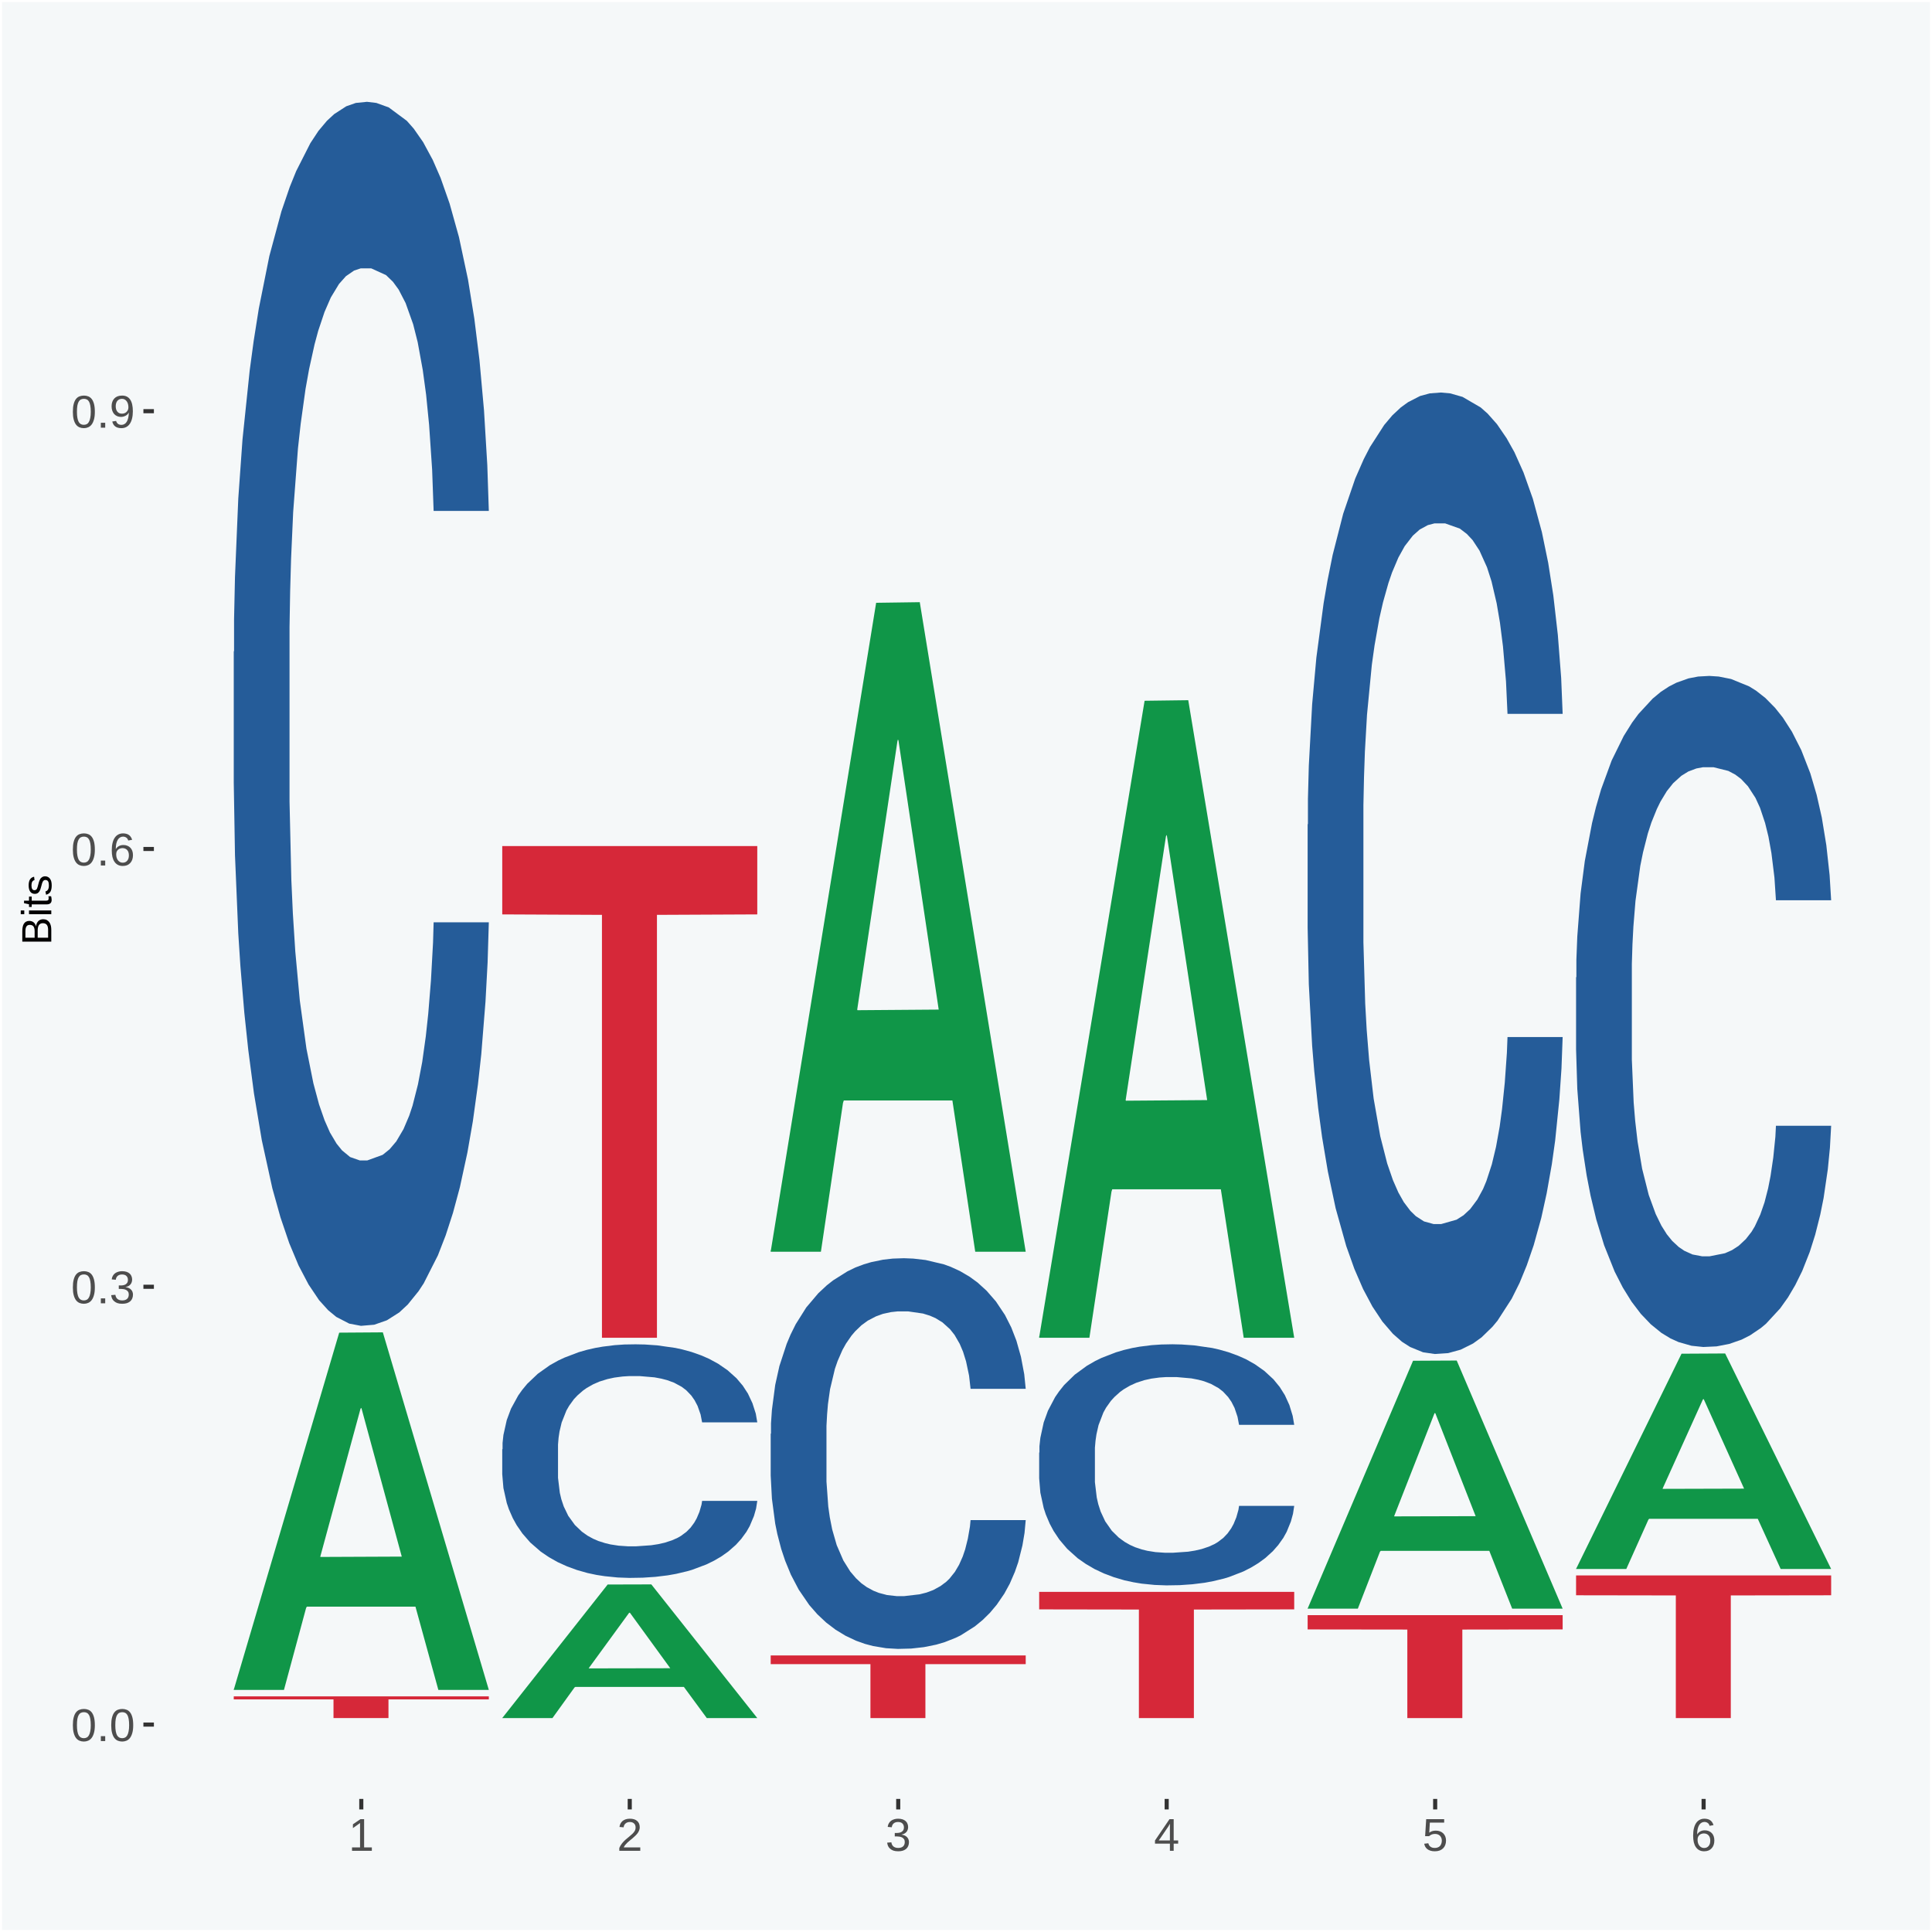 <?xml version="1.0" encoding="UTF-8"?>
<svg xmlns="http://www.w3.org/2000/svg" xmlns:xlink="http://www.w3.org/1999/xlink" width="504pt" height="504pt" viewBox="0 0 504 504" version="1.1">
<defs>
<g>
<symbol overflow="visible" id="glyph0-0">
<path style="stroke:none;" d="M 0.406 0 L 0.406 -8 L 3.594 -8 L 3.594 0 Z M 0.797 -0.406 L 3.188 -0.406 L 3.188 -7.594 L 0.797 -7.594 Z M 0.797 -0.406 "/>
</symbol>
<symbol overflow="visible" id="glyph0-1">
<path style="stroke:none;" d="M 6.203 -4.125 C 6.203 -3.332 6.125 -2.664 5.969 -2.125 C 5.82 -1.582 5.617 -1.145 5.359 -0.812 C 5.098 -0.477 4.789 -0.238 4.438 -0.094 C 4.094 0.051 3.723 0.125 3.328 0.125 C 2.922 0.125 2.539 0.051 2.188 -0.094 C 1.844 -0.238 1.539 -0.477 1.281 -0.812 C 1.031 -1.145 0.832 -1.582 0.688 -2.125 C 0.539 -2.664 0.469 -3.332 0.469 -4.125 C 0.469 -4.957 0.539 -5.645 0.688 -6.188 C 0.832 -6.738 1.035 -7.176 1.297 -7.5 C 1.555 -7.82 1.859 -8.047 2.203 -8.172 C 2.555 -8.305 2.941 -8.375 3.359 -8.375 C 3.754 -8.375 4.125 -8.305 4.469 -8.172 C 4.812 -8.047 5.113 -7.82 5.375 -7.5 C 5.633 -7.176 5.836 -6.738 5.984 -6.188 C 6.129 -5.645 6.203 -4.957 6.203 -4.125 Z M 5.141 -4.125 C 5.141 -4.781 5.098 -5.328 5.016 -5.766 C 4.941 -6.203 4.828 -6.551 4.672 -6.812 C 4.516 -7.07 4.328 -7.254 4.109 -7.359 C 3.891 -7.473 3.641 -7.531 3.359 -7.531 C 3.055 -7.531 2.789 -7.473 2.562 -7.359 C 2.344 -7.254 2.156 -7.07 2 -6.812 C 1.844 -6.551 1.723 -6.203 1.641 -5.766 C 1.566 -5.328 1.531 -4.781 1.531 -4.125 C 1.531 -3.5 1.57 -2.969 1.656 -2.531 C 1.738 -2.094 1.852 -1.742 2 -1.484 C 2.156 -1.223 2.344 -1.035 2.562 -0.922 C 2.789 -0.805 3.047 -0.75 3.328 -0.75 C 3.609 -0.75 3.859 -0.805 4.078 -0.922 C 4.305 -1.035 4.492 -1.223 4.641 -1.484 C 4.797 -1.742 4.914 -2.094 5 -2.531 C 5.094 -2.969 5.141 -3.5 5.141 -4.125 Z M 5.141 -4.125 "/>
</symbol>
<symbol overflow="visible" id="glyph0-2">
<path style="stroke:none;" d="M 1.094 0 L 1.094 -1.281 L 2.234 -1.281 L 2.234 0 Z M 1.094 0 "/>
</symbol>
<symbol overflow="visible" id="glyph0-3">
<path style="stroke:none;" d="M 6.141 -2.281 C 6.141 -1.906 6.078 -1.566 5.953 -1.266 C 5.836 -0.973 5.66 -0.723 5.422 -0.516 C 5.18 -0.305 4.883 -0.145 4.531 -0.031 C 4.188 0.07 3.789 0.125 3.344 0.125 C 2.832 0.125 2.398 0.062 2.047 -0.062 C 1.703 -0.195 1.414 -0.367 1.188 -0.578 C 0.957 -0.785 0.785 -1.02 0.672 -1.281 C 0.566 -1.551 0.492 -1.832 0.453 -2.125 L 1.547 -2.219 C 1.578 -2 1.633 -1.801 1.719 -1.625 C 1.801 -1.445 1.914 -1.289 2.062 -1.156 C 2.207 -1.031 2.383 -0.93 2.594 -0.859 C 2.801 -0.785 3.051 -0.75 3.344 -0.75 C 3.875 -0.75 4.289 -0.879 4.594 -1.141 C 4.895 -1.41 5.047 -1.801 5.047 -2.312 C 5.047 -2.613 4.977 -2.859 4.844 -3.047 C 4.707 -3.234 4.539 -3.379 4.344 -3.484 C 4.145 -3.586 3.926 -3.656 3.688 -3.688 C 3.445 -3.727 3.227 -3.75 3.031 -3.75 L 2.438 -3.75 L 2.438 -4.656 L 3.016 -4.656 C 3.211 -4.656 3.414 -4.676 3.625 -4.719 C 3.844 -4.758 4.039 -4.832 4.219 -4.938 C 4.395 -5.051 4.539 -5.195 4.656 -5.375 C 4.77 -5.562 4.828 -5.797 4.828 -6.078 C 4.828 -6.523 4.695 -6.875 4.438 -7.125 C 4.188 -7.383 3.801 -7.516 3.281 -7.516 C 2.82 -7.516 2.445 -7.395 2.156 -7.156 C 1.875 -6.914 1.707 -6.578 1.656 -6.141 L 0.594 -6.234 C 0.633 -6.598 0.734 -6.91 0.891 -7.172 C 1.047 -7.441 1.242 -7.664 1.484 -7.844 C 1.734 -8.02 2.008 -8.148 2.312 -8.234 C 2.625 -8.328 2.953 -8.375 3.297 -8.375 C 3.754 -8.375 4.148 -8.316 4.484 -8.203 C 4.816 -8.086 5.086 -7.93 5.297 -7.734 C 5.516 -7.535 5.672 -7.301 5.766 -7.031 C 5.867 -6.77 5.922 -6.488 5.922 -6.188 C 5.922 -5.945 5.883 -5.723 5.812 -5.516 C 5.75 -5.305 5.645 -5.113 5.5 -4.938 C 5.363 -4.77 5.188 -4.625 4.969 -4.5 C 4.75 -4.383 4.488 -4.297 4.188 -4.234 L 4.188 -4.219 C 4.52 -4.176 4.805 -4.098 5.047 -3.984 C 5.297 -3.867 5.5 -3.723 5.656 -3.547 C 5.82 -3.379 5.941 -3.188 6.016 -2.969 C 6.098 -2.75 6.141 -2.52 6.141 -2.281 Z M 6.141 -2.281 "/>
</symbol>
<symbol overflow="visible" id="glyph0-4">
<path style="stroke:none;" d="M 6.141 -2.703 C 6.141 -2.285 6.082 -1.906 5.969 -1.562 C 5.852 -1.219 5.68 -0.922 5.453 -0.672 C 5.234 -0.422 4.957 -0.223 4.625 -0.078 C 4.289 0.055 3.91 0.125 3.484 0.125 C 3.004 0.125 2.582 0.031 2.219 -0.156 C 1.863 -0.344 1.566 -0.609 1.328 -0.953 C 1.086 -1.297 0.906 -1.719 0.781 -2.219 C 0.664 -2.727 0.609 -3.301 0.609 -3.938 C 0.609 -4.676 0.676 -5.32 0.812 -5.875 C 0.945 -6.426 1.141 -6.883 1.391 -7.25 C 1.648 -7.625 1.961 -7.906 2.328 -8.094 C 2.691 -8.281 3.102 -8.375 3.562 -8.375 C 3.844 -8.375 4.102 -8.344 4.344 -8.281 C 4.594 -8.227 4.816 -8.133 5.016 -8 C 5.223 -7.875 5.398 -7.703 5.547 -7.484 C 5.703 -7.273 5.828 -7.016 5.922 -6.703 L 4.906 -6.516 C 4.801 -6.867 4.629 -7.125 4.391 -7.281 C 4.148 -7.445 3.867 -7.531 3.547 -7.531 C 3.266 -7.531 3.004 -7.457 2.766 -7.312 C 2.535 -7.176 2.336 -6.973 2.172 -6.703 C 2.004 -6.43 1.875 -6.086 1.781 -5.672 C 1.695 -5.266 1.656 -4.789 1.656 -4.25 C 1.852 -4.602 2.125 -4.875 2.469 -5.062 C 2.812 -5.25 3.207 -5.344 3.656 -5.344 C 4.031 -5.344 4.367 -5.281 4.672 -5.156 C 4.984 -5.031 5.25 -4.852 5.469 -4.625 C 5.688 -4.406 5.852 -4.129 5.969 -3.797 C 6.082 -3.473 6.141 -3.109 6.141 -2.703 Z M 5.078 -2.656 C 5.078 -2.938 5.039 -3.191 4.969 -3.422 C 4.895 -3.66 4.785 -3.859 4.641 -4.016 C 4.504 -4.18 4.332 -4.305 4.125 -4.391 C 3.926 -4.484 3.688 -4.531 3.406 -4.531 C 3.219 -4.531 3.023 -4.5 2.828 -4.438 C 2.629 -4.383 2.453 -4.289 2.297 -4.156 C 2.141 -4.031 2.008 -3.863 1.906 -3.656 C 1.812 -3.457 1.766 -3.207 1.766 -2.906 C 1.766 -2.602 1.801 -2.316 1.875 -2.047 C 1.957 -1.785 2.07 -1.555 2.219 -1.359 C 2.363 -1.172 2.539 -1.02 2.75 -0.906 C 2.957 -0.789 3.191 -0.734 3.453 -0.734 C 3.703 -0.734 3.926 -0.773 4.125 -0.859 C 4.332 -0.953 4.504 -1.082 4.641 -1.25 C 4.785 -1.414 4.895 -1.613 4.969 -1.844 C 5.039 -2.082 5.078 -2.352 5.078 -2.656 Z M 5.078 -2.656 "/>
</symbol>
<symbol overflow="visible" id="glyph0-5">
<path style="stroke:none;" d="M 6.109 -4.297 C 6.109 -3.555 6.035 -2.91 5.891 -2.359 C 5.754 -1.805 5.555 -1.348 5.297 -0.984 C 5.047 -0.617 4.734 -0.344 4.359 -0.156 C 3.992 0.031 3.582 0.125 3.125 0.125 C 2.801 0.125 2.508 0.086 2.25 0.016 C 2 -0.047 1.773 -0.145 1.578 -0.281 C 1.379 -0.414 1.207 -0.594 1.062 -0.812 C 0.926 -1.031 0.816 -1.297 0.734 -1.609 L 1.734 -1.766 C 1.848 -1.41 2.02 -1.148 2.25 -0.984 C 2.488 -0.816 2.785 -0.734 3.141 -0.734 C 3.422 -0.734 3.676 -0.801 3.906 -0.938 C 4.145 -1.07 4.348 -1.273 4.516 -1.547 C 4.68 -1.816 4.812 -2.156 4.906 -2.562 C 5 -2.969 5.051 -3.441 5.062 -3.984 C 4.977 -3.797 4.863 -3.629 4.719 -3.484 C 4.582 -3.348 4.422 -3.227 4.234 -3.125 C 4.055 -3.031 3.859 -2.953 3.641 -2.891 C 3.43 -2.836 3.223 -2.812 3.016 -2.812 C 2.641 -2.812 2.301 -2.879 2 -3.016 C 1.695 -3.148 1.438 -3.336 1.219 -3.578 C 1.008 -3.828 0.848 -4.117 0.734 -4.453 C 0.617 -4.797 0.562 -5.18 0.562 -5.609 C 0.562 -6.023 0.625 -6.406 0.75 -6.75 C 0.875 -7.094 1.051 -7.383 1.281 -7.625 C 1.52 -7.875 1.805 -8.062 2.141 -8.188 C 2.484 -8.312 2.875 -8.375 3.312 -8.375 C 4.227 -8.375 4.922 -8.035 5.391 -7.359 C 5.867 -6.68 6.109 -5.66 6.109 -4.297 Z M 4.953 -5.312 C 4.953 -5.613 4.914 -5.898 4.844 -6.172 C 4.77 -6.441 4.66 -6.676 4.516 -6.875 C 4.379 -7.07 4.207 -7.227 4 -7.344 C 3.789 -7.469 3.551 -7.531 3.281 -7.531 C 3.02 -7.531 2.785 -7.484 2.578 -7.391 C 2.379 -7.297 2.207 -7.164 2.062 -7 C 1.926 -6.832 1.82 -6.629 1.75 -6.391 C 1.676 -6.16 1.641 -5.898 1.641 -5.609 C 1.641 -5.328 1.672 -5.066 1.734 -4.828 C 1.805 -4.586 1.91 -4.379 2.047 -4.203 C 2.18 -4.035 2.348 -3.898 2.547 -3.797 C 2.754 -3.703 2.992 -3.656 3.266 -3.656 C 3.461 -3.656 3.66 -3.688 3.859 -3.75 C 4.055 -3.812 4.234 -3.91 4.391 -4.047 C 4.555 -4.191 4.691 -4.367 4.797 -4.578 C 4.898 -4.785 4.953 -5.031 4.953 -5.312 Z M 4.953 -5.312 "/>
</symbol>
<symbol overflow="visible" id="glyph0-6">
<path style="stroke:none;" d="M 0.922 0 L 0.922 -0.891 L 3.016 -0.891 L 3.016 -7.25 L 1.156 -5.922 L 1.156 -6.922 L 3.109 -8.25 L 4.078 -8.25 L 4.078 -0.891 L 6.094 -0.891 L 6.094 0 Z M 0.922 0 "/>
</symbol>
<symbol overflow="visible" id="glyph0-7">
<path style="stroke:none;" d="M 0.609 0 L 0.609 -0.75 C 0.805 -1.207 1.047 -1.609 1.328 -1.953 C 1.617 -2.305 1.922 -2.625 2.234 -2.906 C 2.555 -3.188 2.867 -3.445 3.172 -3.688 C 3.484 -3.938 3.766 -4.18 4.016 -4.422 C 4.266 -4.66 4.469 -4.91 4.625 -5.172 C 4.781 -5.441 4.859 -5.742 4.859 -6.078 C 4.859 -6.316 4.82 -6.523 4.75 -6.703 C 4.676 -6.879 4.57 -7.023 4.438 -7.141 C 4.312 -7.266 4.156 -7.359 3.969 -7.422 C 3.781 -7.484 3.578 -7.516 3.359 -7.516 C 3.141 -7.516 2.938 -7.484 2.75 -7.422 C 2.57 -7.367 2.41 -7.281 2.266 -7.156 C 2.117 -7.039 2 -6.895 1.906 -6.719 C 1.812 -6.551 1.754 -6.352 1.734 -6.125 L 0.656 -6.219 C 0.688 -6.508 0.766 -6.785 0.891 -7.047 C 1.023 -7.316 1.203 -7.551 1.422 -7.75 C 1.648 -7.945 1.922 -8.098 2.234 -8.203 C 2.555 -8.316 2.93 -8.375 3.359 -8.375 C 3.766 -8.375 4.125 -8.328 4.438 -8.234 C 4.758 -8.141 5.031 -7.992 5.25 -7.797 C 5.477 -7.609 5.648 -7.375 5.766 -7.094 C 5.879 -6.812 5.938 -6.488 5.938 -6.125 C 5.938 -5.844 5.883 -5.578 5.781 -5.328 C 5.688 -5.078 5.555 -4.836 5.391 -4.609 C 5.223 -4.379 5.031 -4.16 4.812 -3.953 C 4.594 -3.742 4.363 -3.535 4.125 -3.328 C 3.895 -3.129 3.656 -2.93 3.406 -2.734 C 3.164 -2.535 2.938 -2.336 2.719 -2.141 C 2.508 -1.941 2.32 -1.738 2.156 -1.531 C 1.988 -1.332 1.859 -1.117 1.766 -0.891 L 6.078 -0.891 L 6.078 0 Z M 0.609 0 "/>
</symbol>
<symbol overflow="visible" id="glyph0-8">
<path style="stroke:none;" d="M 5.156 -1.875 L 5.156 0 L 4.172 0 L 4.172 -1.875 L 0.281 -1.875 L 0.281 -2.688 L 4.062 -8.25 L 5.156 -8.25 L 5.156 -2.703 L 6.328 -2.703 L 6.328 -1.875 Z M 4.172 -7.062 C 4.16 -7.039 4.141 -7.004 4.109 -6.953 C 4.078 -6.898 4.039 -6.836 4 -6.766 C 3.957 -6.691 3.914 -6.617 3.875 -6.547 C 3.844 -6.473 3.812 -6.414 3.781 -6.375 L 1.656 -3.25 C 1.633 -3.219 1.602 -3.176 1.562 -3.125 C 1.531 -3.07 1.492 -3.02 1.453 -2.969 C 1.422 -2.914 1.383 -2.863 1.344 -2.812 C 1.301 -2.77 1.27 -2.734 1.25 -2.703 L 4.172 -2.703 Z M 4.172 -7.062 "/>
</symbol>
<symbol overflow="visible" id="glyph0-9">
<path style="stroke:none;" d="M 6.172 -2.688 C 6.172 -2.27 6.109 -1.891 5.984 -1.547 C 5.859 -1.203 5.672 -0.906 5.422 -0.656 C 5.18 -0.414 4.879 -0.223 4.516 -0.078 C 4.148 0.055 3.723 0.125 3.234 0.125 C 2.805 0.125 2.43 0.07 2.109 -0.031 C 1.785 -0.133 1.508 -0.273 1.281 -0.453 C 1.062 -0.629 0.883 -0.836 0.75 -1.078 C 0.625 -1.316 0.535 -1.57 0.484 -1.844 L 1.547 -1.969 C 1.586 -1.812 1.645 -1.66 1.719 -1.516 C 1.801 -1.367 1.91 -1.238 2.047 -1.125 C 2.18 -1.008 2.348 -0.914 2.547 -0.844 C 2.742 -0.781 2.984 -0.75 3.266 -0.75 C 3.535 -0.75 3.781 -0.789 4 -0.875 C 4.227 -0.957 4.422 -1.078 4.578 -1.234 C 4.734 -1.398 4.852 -1.602 4.938 -1.844 C 5.031 -2.082 5.078 -2.359 5.078 -2.672 C 5.078 -2.922 5.035 -3.148 4.953 -3.359 C 4.867 -3.578 4.75 -3.766 4.594 -3.922 C 4.445 -4.078 4.258 -4.195 4.031 -4.281 C 3.812 -4.363 3.562 -4.406 3.281 -4.406 C 3.113 -4.406 2.953 -4.391 2.797 -4.359 C 2.648 -4.328 2.516 -4.285 2.391 -4.234 C 2.266 -4.18 2.148 -4.117 2.047 -4.047 C 1.941 -3.973 1.844 -3.895 1.75 -3.812 L 0.719 -3.812 L 1 -8.25 L 5.688 -8.25 L 5.688 -7.359 L 1.953 -7.359 L 1.797 -4.734 C 1.984 -4.879 2.219 -5.004 2.5 -5.109 C 2.781 -5.211 3.113 -5.266 3.5 -5.266 C 3.914 -5.266 4.285 -5.203 4.609 -5.078 C 4.941 -4.953 5.223 -4.773 5.453 -4.547 C 5.68 -4.316 5.859 -4.047 5.984 -3.734 C 6.109 -3.422 6.172 -3.07 6.172 -2.688 Z M 6.172 -2.688 "/>
</symbol>
<symbol overflow="visible" id="glyph1-0">
<path style="stroke:none;" d="M 0 -0.359 L -7.328 -0.359 L -7.328 -3.281 L 0 -3.281 Z M -0.359 -0.734 L -0.359 -2.922 L -6.969 -2.922 L -6.969 -0.734 Z M -0.359 -0.734 "/>
</symbol>
<symbol overflow="visible" id="glyph1-1">
<path style="stroke:none;" d="M -2.125 -6.75 C -1.75 -6.75 -1.426 -6.676 -1.156 -6.531 C -0.883 -6.383 -0.66 -6.18 -0.484 -5.922 C -0.316 -5.672 -0.191 -5.375 -0.109 -5.031 C -0.035 -4.695 0 -4.344 0 -3.969 L 0 -0.906 L -7.562 -0.906 L -7.562 -3.656 C -7.562 -4.07 -7.523 -4.441 -7.453 -4.766 C -7.391 -5.098 -7.281 -5.379 -7.125 -5.609 C -6.977 -5.836 -6.789 -6.008 -6.562 -6.125 C -6.332 -6.25 -6.055 -6.312 -5.734 -6.312 C -5.523 -6.312 -5.328 -6.281 -5.141 -6.219 C -4.953 -6.164 -4.781 -6.078 -4.625 -5.953 C -4.477 -5.836 -4.348 -5.688 -4.234 -5.5 C -4.129 -5.32 -4.047 -5.113 -3.984 -4.875 C -3.953 -5.176 -3.883 -5.441 -3.781 -5.672 C -3.676 -5.91 -3.539 -6.109 -3.375 -6.266 C -3.219 -6.43 -3.031 -6.551 -2.812 -6.625 C -2.602 -6.707 -2.375 -6.75 -2.125 -6.75 Z M -5.609 -5.281 C -6.016 -5.281 -6.305 -5.141 -6.484 -4.859 C -6.66 -4.586 -6.75 -4.188 -6.75 -3.656 L -6.75 -1.922 L -4.344 -1.922 L -4.344 -3.656 C -4.344 -3.957 -4.375 -4.211 -4.438 -4.422 C -4.5 -4.629 -4.582 -4.797 -4.688 -4.922 C -4.801 -5.047 -4.93 -5.133 -5.078 -5.188 C -5.234 -5.25 -5.41 -5.281 -5.609 -5.281 Z M -2.219 -5.719 C -2.457 -5.719 -2.66 -5.672 -2.828 -5.578 C -2.992 -5.492 -3.129 -5.367 -3.234 -5.203 C -3.348 -5.047 -3.426 -4.848 -3.469 -4.609 C -3.52 -4.379 -3.547 -4.125 -3.547 -3.844 L -3.547 -1.922 L -0.828 -1.922 L -0.828 -3.922 C -0.828 -4.18 -0.848 -4.422 -0.891 -4.641 C -0.93 -4.859 -1.004 -5.047 -1.109 -5.203 C -1.211 -5.367 -1.352 -5.492 -1.531 -5.578 C -1.719 -5.672 -1.945 -5.719 -2.219 -5.719 Z M -2.219 -5.719 "/>
</symbol>
<symbol overflow="visible" id="glyph1-2">
<path style="stroke:none;" d="M -7.047 -0.734 L -7.969 -0.734 L -7.969 -1.703 L -7.047 -1.703 Z M 0 -0.734 L -5.812 -0.734 L -5.812 -1.703 L 0 -1.703 Z M 0 -0.734 "/>
</symbol>
<symbol overflow="visible" id="glyph1-3">
<path style="stroke:none;" d="M -0.047 -2.969 C -0.004 -2.82 0.023 -2.672 0.047 -2.516 C 0.078 -2.367 0.094 -2.195 0.094 -2 C 0.094 -1.227 -0.348 -0.844 -1.234 -0.844 L -5.109 -0.844 L -5.109 -0.172 L -5.812 -0.172 L -5.812 -0.875 L -7.109 -1.156 L -7.109 -1.812 L -5.812 -1.812 L -5.812 -2.875 L -5.109 -2.875 L -5.109 -1.812 L -1.438 -1.812 C -1.156 -1.812 -0.957 -1.852 -0.844 -1.938 C -0.738 -2.031 -0.688 -2.191 -0.688 -2.422 C -0.688 -2.516 -0.691 -2.602 -0.703 -2.688 C -0.711 -2.77 -0.727 -2.863 -0.75 -2.969 Z M -0.047 -2.969 "/>
</symbol>
<symbol overflow="visible" id="glyph1-4">
<path style="stroke:none;" d="M -1.609 -5.109 C -1.336 -5.109 -1.094 -5.051 -0.875 -4.938 C -0.664 -4.832 -0.488 -4.68 -0.344 -4.484 C -0.195 -4.285 -0.082 -4.039 0 -3.75 C 0.07 -3.457 0.109 -3.125 0.109 -2.75 C 0.109 -2.406 0.082 -2.098 0.031 -1.828 C -0.02 -1.555 -0.102 -1.316 -0.219 -1.109 C -0.332 -0.91 -0.484 -0.742 -0.672 -0.609 C -0.859 -0.473 -1.086 -0.375 -1.359 -0.312 L -1.531 -1.156 C -1.219 -1.238 -0.988 -1.41 -0.844 -1.672 C -0.695 -1.93 -0.625 -2.289 -0.625 -2.75 C -0.625 -2.957 -0.641 -3.145 -0.672 -3.312 C -0.703 -3.488 -0.75 -3.641 -0.812 -3.766 C -0.883 -3.891 -0.977 -3.984 -1.094 -4.047 C -1.207 -4.117 -1.352 -4.156 -1.531 -4.156 C -1.707 -4.156 -1.848 -4.113 -1.953 -4.031 C -2.066 -3.957 -2.16 -3.844 -2.234 -3.688 C -2.316 -3.539 -2.383 -3.363 -2.438 -3.156 C -2.5 -2.945 -2.562 -2.719 -2.625 -2.469 C -2.688 -2.238 -2.754 -2.008 -2.828 -1.781 C -2.898 -1.551 -3 -1.344 -3.125 -1.156 C -3.25 -0.969 -3.398 -0.816 -3.578 -0.703 C -3.766 -0.586 -4 -0.531 -4.281 -0.531 C -4.812 -0.531 -5.211 -0.719 -5.484 -1.094 C -5.766 -1.477 -5.906 -2.031 -5.906 -2.75 C -5.906 -3.395 -5.789 -3.906 -5.562 -4.281 C -5.332 -4.656 -4.973 -4.895 -4.484 -5 L -4.375 -4.125 C -4.52 -4.094 -4.645 -4.035 -4.75 -3.953 C -4.852 -3.867 -4.938 -3.766 -5 -3.641 C -5.062 -3.516 -5.102 -3.375 -5.125 -3.219 C -5.156 -3.07 -5.172 -2.914 -5.172 -2.75 C -5.172 -2.312 -5.102 -1.988 -4.969 -1.781 C -4.844 -1.582 -4.645 -1.484 -4.375 -1.484 C -4.219 -1.484 -4.086 -1.52 -3.984 -1.594 C -3.879 -1.664 -3.789 -1.77 -3.719 -1.906 C -3.656 -2.051 -3.598 -2.219 -3.547 -2.406 C -3.492 -2.602 -3.438 -2.816 -3.375 -3.047 C -3.332 -3.203 -3.289 -3.359 -3.25 -3.516 C -3.207 -3.68 -3.156 -3.836 -3.094 -3.984 C -3.031 -4.141 -2.957 -4.285 -2.875 -4.422 C -2.789 -4.555 -2.688 -4.672 -2.562 -4.766 C -2.445 -4.867 -2.312 -4.953 -2.156 -5.016 C -2 -5.078 -1.816 -5.109 -1.609 -5.109 Z M -1.609 -5.109 "/>
</symbol>
</g>
<clipPath id="clip1">
  <path d="M 40.148 5.48 L 498.52 5.48 L 498.52 469.281 L 40.148 469.281 Z M 40.148 5.48 "/>
</clipPath>
</defs>
<g id="surface1">
<rect x="0" y="0" width="504" height="504" style="fill:rgb(96.078%,97.255%,97.647%);fill-opacity:1;stroke:none;"/>
<path style="fill:none;stroke-width:1.07;stroke-linecap:round;stroke-linejoin:round;stroke:rgb(100%,100%,100%);stroke-opacity:1;stroke-miterlimit:10;" d="M 0 0 L 504 0 L 504 504 L 0 504 Z M 0 0 " transform="matrix(1,0,0,-1,0,504)"/>
<g clip-path="url(#clip1)" clip-rule="nonzero">
<path style=" stroke:none;fill-rule:nonzero;fill:rgb(96.078%,97.255%,97.647%);fill-opacity:1;" d="M 40.148 469.281 L 498.52 469.281 L 498.52 5.48 L 40.148 5.48 Z M 40.148 469.281 "/>
</g>
<path style=" stroke:none;fill-rule:nonzero;fill:rgb(6.274%,58.824%,28.235%);fill-opacity:1;" d="M 60.98 440.66 L 61.051 440.57 L 88.488 347.648 L 99.871 347.57 L 127.52 440.84 L 114.352 440.84 L 108.379 419.121 L 80.051 419.121 L 79.852 419.469 L 74.078 440.84 L 60.98 440.84 L 60.98 440.66 L 83.621 406.16 L 104.809 406.07 L 94.32 367.449 L 94.18 367.27 L 94.039 367.531 L 83.551 406.07 L 83.621 406.16 Z M 60.98 440.66 "/>
<path style=" stroke:none;fill-rule:nonzero;fill:rgb(14.51%,36.078%,60.001%);fill-opacity:1;" d="M 60.98 170.031 L 61.059 169.738 L 61.059 161.578 L 61.301 150.5 L 62.16 130.078 L 63.262 114.629 L 65.148 96.551 L 66.172 88.969 L 67.512 80.512 L 70.262 66.801 L 73.41 55.141 L 75.609 48.719 L 77.262 44.641 L 80.961 37.352 L 83.078 34.141 L 85.281 31.52 L 87.172 29.77 L 90.32 27.73 L 92.828 26.852 L 95.738 26.559 L 98.18 26.852 L 101.41 28.02 L 106.129 31.52 L 107.93 33.559 L 110.371 37.059 L 112.891 41.719 L 114.93 46.391 L 117.289 53.102 L 119.73 61.852 L 122.09 72.93 L 123.738 83.129 L 125.078 93.922 L 126.262 107.051 L 127.121 121.328 L 127.52 133.289 L 113.121 133.289 L 112.73 122.5 L 111.941 110.84 L 111.16 102.961 L 110.289 96.551 L 108.961 89.262 L 107.781 84.59 L 105.809 79.051 L 104 75.551 L 102.512 73.512 L 100.699 71.762 L 96.852 70.012 L 94.09 70.012 L 92.359 70.59 L 90.238 72.051 L 88.43 74.09 L 86.309 77.59 L 84.66 81.379 L 83 86.34 L 82.059 89.84 L 80.641 96.262 L 79.699 101.5 L 78.441 110.539 L 77.73 116.961 L 76.48 133.578 L 75.93 145.828 L 75.691 154.289 L 75.531 163.621 L 75.531 209.109 L 76 229.52 L 76.398 238.27 L 77.031 248.18 L 78.211 261.012 L 79.941 273.551 L 81.75 282.59 L 83.238 288.129 L 84.66 292.219 L 86.07 295.422 L 87.801 298.34 L 89.219 300.09 L 91.34 301.84 L 93.859 302.719 L 95.82 302.719 L 99.828 301.262 L 101.641 299.801 L 103.371 297.762 L 105.262 294.551 L 106.75 291.051 L 107.621 288.43 L 109.031 282.891 L 110.141 277.051 L 111.078 270.352 L 111.711 264.512 L 112.422 255.77 L 112.969 245.852 L 113.121 240.602 L 127.52 240.602 L 127.199 251.102 L 126.648 261.309 L 125.551 275.012 L 124.68 282.891 L 123.352 292.512 L 121.93 300.672 L 119.969 309.711 L 118.16 316.422 L 116.27 322.25 L 114.23 327.5 L 110.531 334.789 L 109.191 336.828 L 106.359 340.328 L 104.16 342.371 L 100.93 344.422 L 97.629 345.578 L 94.172 345.871 L 91.102 345.289 L 87.719 343.539 L 85.602 341.789 L 83.238 339.172 L 80.488 335.078 L 77.891 330.129 L 75.449 324.289 L 73.172 317.59 L 71.051 310.012 L 68.301 297.469 L 66.25 285.219 L 64.762 273.852 L 63.738 264.219 L 62.711 251.98 L 62.16 243.52 L 61.301 223.109 L 60.98 204.148 Z M 60.98 170.031 "/>
<path style=" stroke:none;fill-rule:nonzero;fill:rgb(83.922%,15.686%,22.353%);fill-opacity:1;" d="M 60.98 442.531 L 127.52 442.531 L 127.52 443.32 L 101.34 443.32 L 101.34 448.191 L 87 448.191 L 87 443.32 L 60.98 443.32 Z M 60.98 442.531 "/>
<path style=" stroke:none;fill-rule:nonzero;fill:rgb(6.274%,58.824%,28.235%);fill-opacity:1;" d="M 131.02 448.129 L 131.09 448.102 L 158.52 413.352 L 169.91 413.32 L 197.551 448.191 L 184.379 448.191 L 178.41 440.07 L 150.09 440.07 L 149.879 440.199 L 144.121 448.191 L 131.02 448.191 L 131.02 448.129 L 153.648 435.23 L 174.852 435.191 L 164.352 420.75 L 164.219 420.691 L 164.078 420.789 L 153.578 435.191 L 153.648 435.23 Z M 131.02 448.129 "/>
<path style=" stroke:none;fill-rule:nonzero;fill:rgb(14.51%,36.078%,60.001%);fill-opacity:1;" d="M 131.02 378.07 L 131.102 378.012 L 131.102 376.449 L 131.328 374.34 L 132.199 370.441 L 133.301 367.488 L 135.191 364.039 L 136.211 362.602 L 137.551 360.98 L 140.301 358.371 L 143.441 356.141 L 145.648 354.91 L 147.301 354.141 L 150.988 352.738 L 153.121 352.129 L 155.32 351.629 L 157.211 351.301 L 160.352 350.91 L 162.871 350.738 L 165.781 350.691 L 168.219 350.738 L 171.441 350.961 L 176.16 351.629 L 177.969 352.02 L 180.41 352.691 L 182.922 353.578 L 184.969 354.469 L 187.328 355.75 L 189.762 357.422 L 192.121 359.531 L 193.77 361.48 L 195.109 363.539 L 196.289 366.051 L 197.16 368.77 L 197.551 371.051 L 183.16 371.051 L 182.762 369 L 181.98 366.77 L 181.191 365.27 L 180.328 364.039 L 178.988 362.648 L 177.809 361.762 L 175.84 360.699 L 174.039 360.039 L 172.539 359.648 L 170.73 359.309 L 166.879 358.98 L 164.129 358.98 L 162.398 359.09 L 160.27 359.371 L 158.461 359.762 L 156.34 360.422 L 154.691 361.148 L 153.039 362.09 L 152.09 362.762 L 150.68 363.988 L 149.73 364.988 L 148.48 366.711 L 147.77 367.941 L 146.512 371.109 L 145.961 373.449 L 145.719 375.059 L 145.57 376.84 L 145.57 385.52 L 146.039 389.422 L 146.43 391.09 L 147.059 392.98 L 148.238 395.43 L 149.969 397.82 L 151.781 399.551 L 153.27 400.609 L 154.691 401.391 L 156.102 402 L 157.84 402.551 L 159.25 402.891 L 161.371 403.219 L 163.891 403.391 L 165.859 403.391 L 169.871 403.109 L 171.68 402.828 L 173.41 402.441 L 175.289 401.828 L 176.789 401.16 L 177.648 400.66 L 179.07 399.609 L 180.172 398.488 L 181.109 397.211 L 181.738 396.102 L 182.449 394.43 L 183 392.539 L 183.16 391.539 L 197.551 391.539 L 197.238 393.539 L 196.68 395.488 L 195.578 398.102 L 194.719 399.609 L 193.379 401.441 L 191.969 403 L 190 404.73 L 188.191 406.012 L 186.301 407.121 L 184.262 408.121 L 180.559 409.512 L 179.23 409.898 L 176.391 410.57 L 174.191 410.961 L 170.969 411.352 L 167.672 411.57 L 164.211 411.629 L 161.141 411.52 L 157.762 411.18 L 155.629 410.852 L 153.27 410.352 L 150.52 409.57 L 147.93 408.621 L 145.488 407.512 L 143.211 406.23 L 141.078 404.781 L 138.328 402.391 L 136.289 400.051 L 134.789 397.879 L 133.77 396.039 L 132.75 393.711 L 132.199 392.09 L 131.328 388.199 L 131.02 384.578 Z M 131.02 378.07 "/>
<path style=" stroke:none;fill-rule:nonzero;fill:rgb(83.922%,15.686%,22.353%);fill-opacity:1;" d="M 131.02 220.711 L 197.551 220.711 L 197.551 238.539 L 171.379 238.66 L 171.379 348.988 L 157.031 348.988 L 157.031 238.66 L 131.02 238.539 Z M 131.02 220.711 "/>
<path style=" stroke:none;fill-rule:nonzero;fill:rgb(6.274%,58.824%,28.235%);fill-opacity:1;" d="M 201.051 326.219 L 201.121 326.059 L 228.559 157.25 L 239.941 157.09 L 267.578 326.539 L 254.41 326.539 L 248.449 287.078 L 220.121 287.078 L 219.91 287.719 L 214.148 326.539 L 201.051 326.539 L 201.051 326.219 L 223.691 263.531 L 244.879 263.371 L 234.391 193.211 L 234.25 192.891 L 234.109 193.371 L 223.621 263.371 L 223.691 263.531 Z M 201.051 326.219 "/>
<path style=" stroke:none;fill-rule:nonzero;fill:rgb(14.51%,36.078%,60.001%);fill-opacity:1;" d="M 201.051 374.031 L 201.129 373.941 L 201.129 371.328 L 201.371 367.789 L 202.23 361.281 L 203.328 356.34 L 205.219 350.57 L 206.238 348.148 L 207.578 345.449 L 210.328 341.078 L 213.48 337.359 L 215.68 335.309 L 217.328 334.012 L 221.031 331.68 L 223.148 330.648 L 225.352 329.82 L 227.238 329.262 L 230.391 328.609 L 232.898 328.328 L 235.809 328.23 L 238.25 328.328 L 241.469 328.699 L 246.191 329.82 L 248 330.469 L 250.441 331.59 L 252.961 333.07 L 255 334.559 L 257.359 336.699 L 259.801 339.5 L 262.16 343.031 L 263.809 346.289 L 265.148 349.738 L 266.328 353.922 L 267.191 358.48 L 267.578 362.301 L 253.191 362.301 L 252.801 358.859 L 252.012 355.129 L 251.23 352.621 L 250.359 350.57 L 249.02 348.25 L 247.84 346.762 L 245.879 344.988 L 244.07 343.871 L 242.578 343.219 L 240.77 342.66 L 236.91 342.102 L 234.16 342.102 L 232.43 342.289 L 230.309 342.75 L 228.5 343.41 L 226.371 344.52 L 224.719 345.73 L 223.07 347.32 L 222.129 348.43 L 220.711 350.48 L 219.77 352.16 L 218.512 355.039 L 217.801 357.09 L 216.539 362.391 L 215.988 366.301 L 215.762 369 L 215.602 371.98 L 215.602 386.5 L 216.07 393.02 L 216.469 395.809 L 217.09 398.969 L 218.27 403.07 L 220 407.07 L 221.809 409.961 L 223.309 411.719 L 224.719 413.031 L 226.141 414.051 L 227.871 414.98 L 229.281 415.539 L 231.41 416.102 L 233.922 416.379 L 235.891 416.379 L 239.898 415.91 L 241.711 415.449 L 243.441 414.801 L 245.328 413.77 L 246.82 412.66 L 247.691 411.82 L 249.102 410.051 L 250.199 408.191 L 251.148 406.051 L 251.781 404.191 L 252.48 401.391 L 253.031 398.23 L 253.191 396.551 L 267.578 396.551 L 267.27 399.898 L 266.719 403.16 L 265.621 407.539 L 264.75 410.051 L 263.422 413.121 L 262 415.73 L 260.031 418.609 L 258.23 420.75 L 256.34 422.609 L 254.289 424.289 L 250.602 426.621 L 249.262 427.27 L 246.43 428.391 L 244.23 429.039 L 241 429.691 L 237.699 430.059 L 234.238 430.148 L 231.172 429.969 L 227.789 429.41 L 225.672 428.852 L 223.309 428.012 L 220.559 426.711 L 217.961 425.129 L 215.52 423.27 L 213.238 421.129 L 211.121 418.711 L 208.371 414.699 L 206.32 410.789 L 204.828 407.16 L 203.801 404.09 L 202.781 400.18 L 202.23 397.48 L 201.371 390.969 L 201.051 384.922 Z M 201.051 374.031 "/>
<path style=" stroke:none;fill-rule:nonzero;fill:rgb(83.922%,15.686%,22.353%);fill-opacity:1;" d="M 201.051 431.852 L 267.578 431.852 L 267.578 434.121 L 241.41 434.129 L 241.41 448.191 L 227.07 448.191 L 227.07 434.129 L 201.051 434.121 Z M 201.051 431.852 "/>
<path style=" stroke:none;fill-rule:nonzero;fill:rgb(6.274%,58.824%,28.235%);fill-opacity:1;" d="M 271.09 348.672 L 271.148 348.52 L 298.59 182.809 L 309.98 182.66 L 337.621 348.98 L 324.449 348.98 L 318.48 310.25 L 290.148 310.25 L 289.949 310.879 L 284.191 348.98 L 271.09 348.98 L 271.09 348.672 L 293.719 287.141 L 314.91 286.98 L 304.422 218.109 L 304.281 217.801 L 304.148 218.262 L 293.648 286.98 L 293.719 287.141 Z M 271.09 348.672 "/>
<path style=" stroke:none;fill-rule:nonzero;fill:rgb(14.51%,36.078%,60.001%);fill-opacity:1;" d="M 271.09 378.941 L 271.16 378.879 L 271.16 377.27 L 271.398 375.09 L 272.27 371.07 L 273.371 368.031 L 275.25 364.461 L 276.281 362.969 L 277.609 361.301 L 280.371 358.609 L 283.512 356.309 L 285.711 355.039 L 287.359 354.238 L 291.059 352.801 L 293.18 352.172 L 295.391 351.648 L 297.27 351.309 L 300.422 350.91 L 302.941 350.738 L 305.852 350.68 L 308.281 350.738 L 311.512 350.969 L 316.23 351.648 L 318.039 352.059 L 320.469 352.75 L 322.988 353.672 L 325.031 354.578 L 327.391 355.91 L 329.828 357.629 L 332.191 359.809 L 333.84 361.82 L 335.18 363.949 L 336.359 366.531 L 337.219 369.352 L 337.621 371.699 L 323.23 371.699 L 322.828 369.578 L 322.051 367.281 L 321.262 365.73 L 320.391 364.461 L 319.059 363.031 L 317.879 362.109 L 315.91 361.02 L 314.102 360.328 L 312.609 359.93 L 310.801 359.578 L 306.949 359.238 L 304.191 359.238 L 302.461 359.352 L 300.34 359.641 L 298.531 360.039 L 296.41 360.73 L 294.762 361.48 L 293.109 362.449 L 292.16 363.141 L 290.75 364.41 L 289.801 365.441 L 288.539 367.219 L 287.84 368.48 L 286.578 371.762 L 286.031 374.172 L 285.789 375.84 L 285.629 377.68 L 285.629 386.641 L 286.109 390.66 L 286.5 392.379 L 287.129 394.328 L 288.309 396.859 L 290.039 399.328 L 291.852 401.109 L 293.34 402.199 L 294.762 403.012 L 296.172 403.641 L 297.898 404.211 L 299.32 404.559 L 301.441 404.898 L 303.961 405.07 L 305.922 405.07 L 309.941 404.789 L 311.738 404.5 L 313.469 404.102 L 315.359 403.469 L 316.859 402.781 L 317.719 402.262 L 319.141 401.172 L 320.238 400.02 L 321.18 398.699 L 321.809 397.551 L 322.52 395.828 L 323.07 393.871 L 323.23 392.84 L 337.621 392.84 L 337.301 394.91 L 336.75 396.922 L 335.648 399.621 L 334.789 401.172 L 333.449 403.059 L 332.031 404.672 L 330.07 406.449 L 328.262 407.77 L 326.371 408.922 L 324.328 409.961 L 320.629 411.391 L 319.289 411.801 L 316.461 412.48 L 314.262 412.891 L 311.039 413.289 L 307.73 413.52 L 304.27 413.578 L 301.211 413.461 L 297.82 413.121 L 295.699 412.77 L 293.34 412.262 L 290.59 411.449 L 287.988 410.469 L 285.559 409.328 L 283.281 408 L 281.148 406.512 L 278.398 404.039 L 276.352 401.629 L 274.859 399.391 L 273.84 397.488 L 272.82 395.078 L 272.27 393.41 L 271.398 389.391 L 271.09 385.66 Z M 271.09 378.941 "/>
<path style=" stroke:none;fill-rule:nonzero;fill:rgb(83.922%,15.686%,22.353%);fill-opacity:1;" d="M 271.09 415.27 L 337.621 415.27 L 337.621 419.84 L 311.449 419.879 L 311.449 448.191 L 297.102 448.191 L 297.102 419.879 L 271.09 419.84 Z M 271.09 415.27 "/>
<path style=" stroke:none;fill-rule:nonzero;fill:rgb(6.274%,58.824%,28.235%);fill-opacity:1;" d="M 341.121 419.531 L 341.191 419.469 L 368.621 354.98 L 380.012 354.922 L 407.648 419.648 L 394.48 419.648 L 388.512 404.57 L 360.191 404.57 L 359.98 404.82 L 354.219 419.648 L 341.121 419.648 L 341.121 419.531 L 363.75 395.578 L 384.949 395.52 L 374.449 368.711 L 374.32 368.59 L 374.18 368.77 L 363.691 395.52 L 363.75 395.578 Z M 341.121 419.531 "/>
<path style=" stroke:none;fill-rule:nonzero;fill:rgb(14.51%,36.078%,60.001%);fill-opacity:1;" d="M 341.121 215.102 L 341.199 214.871 L 341.199 208.449 L 341.43 199.75 L 342.301 183.711 L 343.398 171.57 L 345.289 157.371 L 346.309 151.422 L 347.648 144.77 L 350.398 134.012 L 353.539 124.84 L 355.75 119.801 L 357.398 116.602 L 361.09 110.871 L 363.219 108.352 L 365.422 106.289 L 367.309 104.922 L 370.449 103.309 L 372.969 102.621 L 375.879 102.398 L 378.32 102.621 L 381.539 103.539 L 386.262 106.289 L 388.07 107.891 L 390.512 110.641 L 393.02 114.309 L 395.07 117.969 L 397.43 123.238 L 399.871 130.109 L 402.23 138.82 L 403.879 146.828 L 405.211 155.309 L 406.391 165.621 L 407.262 176.84 L 407.648 186.23 L 393.262 186.23 L 392.871 177.762 L 392.078 168.602 L 391.289 162.41 L 390.43 157.371 L 389.09 151.648 L 387.91 147.98 L 385.949 143.629 L 384.141 140.879 L 382.641 139.281 L 380.828 137.898 L 376.98 136.531 L 374.23 136.531 L 372.5 136.98 L 370.371 138.129 L 368.57 139.73 L 366.441 142.48 L 364.789 145.461 L 363.141 149.352 L 362.199 152.102 L 360.781 157.141 L 359.84 161.27 L 358.578 168.371 L 357.871 173.41 L 356.609 186.461 L 356.059 196.078 L 355.828 202.73 L 355.672 210.059 L 355.672 245.789 L 356.141 261.828 L 356.531 268.699 L 357.16 276.488 L 358.34 286.57 L 360.07 296.422 L 361.879 303.52 L 363.379 307.871 L 364.789 311.078 L 366.211 313.602 L 367.941 315.891 L 369.352 317.262 L 371.48 318.629 L 373.988 319.32 L 375.961 319.32 L 379.969 318.18 L 381.781 317.031 L 383.512 315.43 L 385.398 312.91 L 386.891 310.16 L 387.75 308.102 L 389.172 303.75 L 390.27 299.16 L 391.219 293.898 L 391.84 289.309 L 392.551 282.441 L 393.102 274.648 L 393.262 270.531 L 407.648 270.531 L 407.34 278.781 L 406.789 286.789 L 405.691 297.559 L 404.82 303.75 L 403.48 311.301 L 402.07 317.719 L 400.102 324.82 L 398.289 330.09 L 396.41 334.672 L 394.359 338.789 L 390.66 344.52 L 389.328 346.121 L 386.5 348.871 L 384.289 350.469 L 381.07 352.078 L 377.77 352.988 L 374.309 353.219 L 371.238 352.77 L 367.859 351.391 L 365.73 350.02 L 363.379 347.961 L 360.621 344.75 L 358.031 340.852 L 355.59 336.27 L 353.309 331 L 351.191 325.051 L 348.43 315.199 L 346.391 305.578 L 344.891 296.641 L 343.871 289.09 L 342.852 279.461 L 342.301 272.82 L 341.43 256.789 L 341.121 241.898 Z M 341.121 215.102 "/>
<path style=" stroke:none;fill-rule:nonzero;fill:rgb(83.922%,15.686%,22.353%);fill-opacity:1;" d="M 341.121 421.34 L 407.648 421.34 L 407.648 425.07 L 381.48 425.102 L 381.48 448.191 L 367.129 448.191 L 367.129 425.102 L 341.121 425.07 Z M 341.121 421.34 "/>
<path style=" stroke:none;fill-rule:nonzero;fill:rgb(6.274%,58.824%,28.235%);fill-opacity:1;" d="M 411.148 409.191 L 411.219 409.141 L 438.66 353.141 L 450.039 353.078 L 477.691 409.301 L 464.52 409.301 L 458.551 396.211 L 430.219 396.211 L 430.02 396.422 L 424.25 409.301 L 411.148 409.301 L 411.148 409.191 L 433.789 388.398 L 454.98 388.34 L 444.488 365.07 L 444.352 364.961 L 444.211 365.121 L 433.719 388.34 L 433.789 388.398 Z M 411.148 409.191 "/>
<path style=" stroke:none;fill-rule:nonzero;fill:rgb(14.51%,36.078%,60.001%);fill-opacity:1;" d="M 411.148 254.988 L 411.23 254.828 L 411.23 250.352 L 411.469 244.281 L 412.328 233.09 L 413.43 224.609 L 415.32 214.699 L 416.34 210.551 L 417.68 205.91 L 420.43 198.398 L 423.578 192 L 425.781 188.48 L 427.43 186.25 L 431.129 182.25 L 433.25 180.488 L 435.449 179.051 L 437.34 178.09 L 440.488 176.969 L 443 176.488 L 445.91 176.328 L 448.352 176.488 L 451.578 177.129 L 456.289 179.051 L 458.102 180.172 L 460.539 182.09 L 463.059 184.648 L 465.102 187.211 L 467.461 190.879 L 469.898 195.68 L 472.262 201.75 L 473.91 207.352 L 475.25 213.262 L 476.43 220.461 L 477.289 228.289 L 477.691 234.852 L 463.289 234.852 L 462.898 228.93 L 462.109 222.539 L 461.328 218.219 L 460.461 214.699 L 459.129 210.711 L 457.949 208.148 L 455.98 205.109 L 454.172 203.191 L 452.68 202.07 L 450.871 201.109 L 447.012 200.148 L 444.262 200.148 L 442.531 200.469 L 440.41 201.27 L 438.602 202.391 L 436.48 204.309 L 434.82 206.391 L 433.172 209.109 L 432.23 211.031 L 430.809 214.539 L 429.871 217.422 L 428.609 222.379 L 427.898 225.891 L 426.648 235.012 L 426.102 241.719 L 425.859 246.359 L 425.699 251.469 L 425.699 276.41 L 426.172 287.602 L 426.57 292.398 L 427.199 297.84 L 428.379 304.871 L 430.109 311.738 L 431.922 316.699 L 433.41 319.738 L 434.82 321.98 L 436.238 323.73 L 437.969 325.328 L 439.391 326.289 L 441.512 327.25 L 444.031 327.73 L 445.988 327.73 L 450 326.93 L 451.809 326.129 L 453.539 325.012 L 455.43 323.25 L 456.922 321.34 L 457.789 319.898 L 459.199 316.859 L 460.309 313.66 L 461.25 309.988 L 461.879 306.789 L 462.59 301.988 L 463.141 296.559 L 463.289 293.68 L 477.691 293.68 L 477.371 299.43 L 476.82 305.031 L 475.719 312.539 L 474.852 316.859 L 473.52 322.141 L 472.102 326.609 L 470.141 331.57 L 468.328 335.238 L 466.441 338.441 L 464.391 341.32 L 460.699 345.32 L 459.359 346.441 L 456.531 348.352 L 454.328 349.469 L 451.102 350.59 L 447.801 351.23 L 444.34 351.391 L 441.27 351.07 L 437.891 350.109 L 435.77 349.148 L 433.41 347.711 L 430.66 345.48 L 428.059 342.762 L 425.621 339.559 L 423.34 335.879 L 421.219 331.73 L 418.469 324.852 L 416.422 318.141 L 414.93 311.898 L 413.91 306.629 L 412.879 299.91 L 412.328 295.281 L 411.469 284.09 L 411.148 273.691 Z M 411.148 254.988 "/>
<path style=" stroke:none;fill-rule:nonzero;fill:rgb(83.922%,15.686%,22.353%);fill-opacity:1;" d="M 411.148 410.988 L 477.691 410.988 L 477.691 416.16 L 451.512 416.199 L 451.512 448.191 L 437.172 448.191 L 437.172 416.199 L 411.148 416.16 Z M 411.148 410.988 "/>
<g style="fill:rgb(30.196%,30.196%,30.196%);fill-opacity:1;">
  <use xlink:href="#glyph0-1" x="18.54" y="454.19"/>
  <use xlink:href="#glyph0-2" x="25.212" y="454.19"/>
  <use xlink:href="#glyph0-1" x="28.548" y="454.19"/>
</g>
<g style="fill:rgb(30.196%,30.196%,30.196%);fill-opacity:1;">
  <use xlink:href="#glyph0-1" x="18.54" y="339.99"/>
  <use xlink:href="#glyph0-2" x="25.212" y="339.99"/>
  <use xlink:href="#glyph0-3" x="28.548" y="339.99"/>
</g>
<g style="fill:rgb(30.196%,30.196%,30.196%);fill-opacity:1;">
  <use xlink:href="#glyph0-1" x="18.54" y="225.78"/>
  <use xlink:href="#glyph0-2" x="25.212" y="225.78"/>
  <use xlink:href="#glyph0-4" x="28.548" y="225.78"/>
</g>
<g style="fill:rgb(30.196%,30.196%,30.196%);fill-opacity:1;">
  <use xlink:href="#glyph0-1" x="18.54" y="111.57"/>
  <use xlink:href="#glyph0-2" x="25.212" y="111.57"/>
  <use xlink:href="#glyph0-5" x="28.548" y="111.57"/>
</g>
<path style="fill:none;stroke-width:1.07;stroke-linecap:butt;stroke-linejoin:round;stroke:rgb(20%,20%,20%);stroke-opacity:1;stroke-miterlimit:10;" d="M 37.41 54.109 L 40.148 54.109 " transform="matrix(1,0,0,-1,0,504)"/>
<path style="fill:none;stroke-width:1.07;stroke-linecap:butt;stroke-linejoin:round;stroke:rgb(20%,20%,20%);stroke-opacity:1;stroke-miterlimit:10;" d="M 37.41 168.32 L 40.148 168.32 " transform="matrix(1,0,0,-1,0,504)"/>
<path style="fill:none;stroke-width:1.07;stroke-linecap:butt;stroke-linejoin:round;stroke:rgb(20%,20%,20%);stroke-opacity:1;stroke-miterlimit:10;" d="M 37.41 282.531 L 40.148 282.531 " transform="matrix(1,0,0,-1,0,504)"/>
<path style="fill:none;stroke-width:1.07;stroke-linecap:butt;stroke-linejoin:round;stroke:rgb(20%,20%,20%);stroke-opacity:1;stroke-miterlimit:10;" d="M 37.41 396.738 L 40.148 396.738 " transform="matrix(1,0,0,-1,0,504)"/>
<path style="fill:none;stroke-width:1.07;stroke-linecap:butt;stroke-linejoin:round;stroke:rgb(20%,20%,20%);stroke-opacity:1;stroke-miterlimit:10;" d="M 94.25 31.98 L 94.25 34.719 " transform="matrix(1,0,0,-1,0,504)"/>
<path style="fill:none;stroke-width:1.07;stroke-linecap:butt;stroke-linejoin:round;stroke:rgb(20%,20%,20%);stroke-opacity:1;stroke-miterlimit:10;" d="M 164.281 31.98 L 164.281 34.719 " transform="matrix(1,0,0,-1,0,504)"/>
<path style="fill:none;stroke-width:1.07;stroke-linecap:butt;stroke-linejoin:round;stroke:rgb(20%,20%,20%);stroke-opacity:1;stroke-miterlimit:10;" d="M 234.32 31.98 L 234.32 34.719 " transform="matrix(1,0,0,-1,0,504)"/>
<path style="fill:none;stroke-width:1.07;stroke-linecap:butt;stroke-linejoin:round;stroke:rgb(20%,20%,20%);stroke-opacity:1;stroke-miterlimit:10;" d="M 304.352 31.98 L 304.352 34.719 " transform="matrix(1,0,0,-1,0,504)"/>
<path style="fill:none;stroke-width:1.07;stroke-linecap:butt;stroke-linejoin:round;stroke:rgb(20%,20%,20%);stroke-opacity:1;stroke-miterlimit:10;" d="M 374.391 31.98 L 374.391 34.719 " transform="matrix(1,0,0,-1,0,504)"/>
<path style="fill:none;stroke-width:1.07;stroke-linecap:butt;stroke-linejoin:round;stroke:rgb(20%,20%,20%);stroke-opacity:1;stroke-miterlimit:10;" d="M 444.422 31.98 L 444.422 34.719 " transform="matrix(1,0,0,-1,0,504)"/>
<g style="fill:rgb(30.196%,30.196%,30.196%);fill-opacity:1;">
  <use xlink:href="#glyph0-6" x="90.91" y="482.82"/>
</g>
<g style="fill:rgb(30.196%,30.196%,30.196%);fill-opacity:1;">
  <use xlink:href="#glyph0-7" x="160.95" y="482.82"/>
</g>
<g style="fill:rgb(30.196%,30.196%,30.196%);fill-opacity:1;">
  <use xlink:href="#glyph0-3" x="230.98" y="482.82"/>
</g>
<g style="fill:rgb(30.196%,30.196%,30.196%);fill-opacity:1;">
  <use xlink:href="#glyph0-8" x="301.02" y="482.82"/>
</g>
<g style="fill:rgb(30.196%,30.196%,30.196%);fill-opacity:1;">
  <use xlink:href="#glyph0-9" x="371.05" y="482.82"/>
</g>
<g style="fill:rgb(30.196%,30.196%,30.196%);fill-opacity:1;">
  <use xlink:href="#glyph0-4" x="441.08" y="482.82"/>
</g>
<g style="fill:rgb(0%,0%,0%);fill-opacity:1;">
  <use xlink:href="#glyph1-1" x="13.38" y="246.55"/>
  <use xlink:href="#glyph1-2" x="13.38" y="239.213"/>
  <use xlink:href="#glyph1-3" x="13.38" y="236.771"/>
  <use xlink:href="#glyph1-4" x="13.38" y="233.713"/>
</g>
</g>
</svg>

